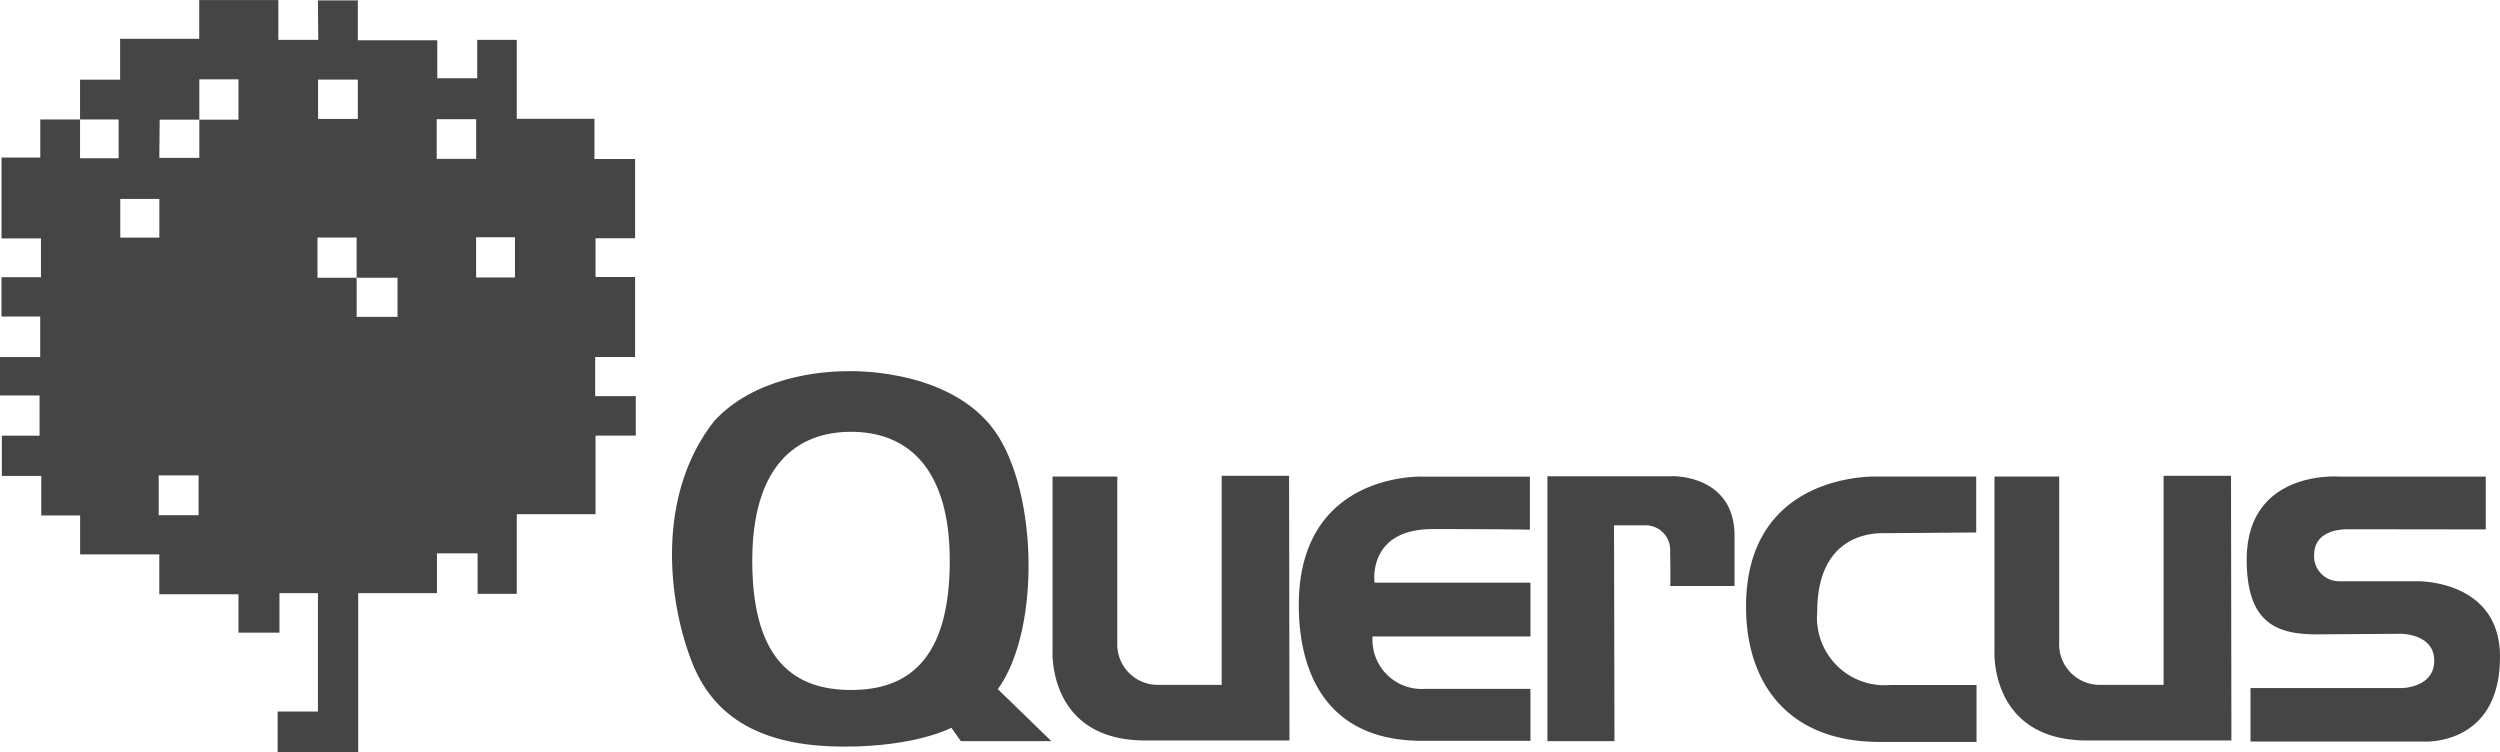 <svg xmlns="http://www.w3.org/2000/svg" width="200" height="60.196" viewBox="0 0 200 60.196"><g transform="translate(-17.123 -140.579)"><path d="M64.738,169.141h3.193v-6.4H64.766v-3.1h3.165V153.3H64.68v-3.215H58.466v-6.315H55.3v3.071H52.107v-3.043H45.749v-3.186H42.556l.028,3.157H39.391v-3.186h-6.33v3.1H26.732v3.272H23.526v3.183h3.088v3.1H23.526v-3.1H20.345v3.046h-3.1v6.469H20.4v3.1H17.241V165.9h3.1v3.243H17.123v3.072h3.165v3.216H17.271v3.221h3.153v3.162h3.108v3.118h6.336v3.187H36.2v3.071h3.28v-3.158h3.078V197.5H39.334v3.272h6.445V188.029h6.3v-3.186H55.33v3.243h3.136v-6.373h6.3v-6.286h3.222V172.27H64.738v-3.129ZM26.745,156.495h3.126v3.09H26.745v-3.09Zm6.265,25.3h-3.19v-3.183h3.19v3.183ZM36.2,150.152H33.069v3.057h-3.2l.028-3.057h3.172v-3.229H36.2v3.229Zm6.371-3.206h3.178v3.147H42.568v-3.147Zm6.356,18.98H45.655V162.8H42.522v-3.217h3.132V162.8h3.269v3.125Zm3.133-12.638v-3.171h3.155v3.171Zm6.265,9.49H55.212v-3.217h3.109v3.217Z" transform="translate(0 0)" fill="#464545"/><path d="M261.049,286.556c3.527-4.849,3.212-16.561-.63-21.158s-11.4-4.282-11.4-4.282c-2.267,0-7.431.5-10.643,3.967-4.723,5.982-3.716,14.482-1.763,19.394s6.361,6.674,12.155,6.674,8.565-1.511,8.565-1.511l.756,1.07h7.242l-4.282-4.156Zm-11.745.063c-4.365,0-7.9-2.2-7.9-10.327,0-7.619,3.539-10.327,7.9-10.327s7.9,2.708,7.9,10.327c0,8.123-3.539,10.327-7.9,10.327Z" transform="translate(-164.1 -90.842)" fill="#464545"/><path d="M371.817,294.953v16.728h-5.089a3.242,3.242,0,0,1-3.261-3.412V295.015h-5.181V308.97s-.4,7.16,7.435,7.16h11.519l-.031-21.177Z" transform="translate(-256.959 -116.312)" fill="#464545"/><path d="M677.328,294.953v16.728h-5.089a3.243,3.243,0,0,1-3.261-3.412V295.015H663.8V308.97s-.4,7.16,7.435,7.16h11.519l-.031-21.177Z" transform="translate(-487.119 -116.312)" fill="#464545"/><path d="M456.649,312.2h-8.505a3.935,3.935,0,0,1-4.126-4.194h12.631V303.7h-12.47s-.622-4.286,4.656-4.286,7.768.046,7.768.046v-4.241h-8.552s-9.935-.438-9.935,10.279c0,5.208,2.075,10.855,9.866,10.855h8.666V312.2Z" transform="translate(-317.089 -116.509)" fill="#464545"/><path d="M528.646,295.108h-9.975V316.3h5.365L524,299.034h2.419a1.967,1.967,0,0,1,2.069,2.1s.052,2.752,0,2.752h5.154v-4c0-4.926-5-4.786-5-4.786Z" transform="translate(-377.755 -116.428)" fill="#464545"/><path d="M588.77,306.019c0-6.291,4.556-6.291,5.288-6.291s7.43-.054,7.43-.054V295.2h-7.945s-10.468-.434-10.468,10.411c0,6.154,3.39,10.818,10.685,10.818h7.755v-4.555h-6.888a5.405,5.405,0,0,1-5.857-5.856Z" transform="translate(-426.269 -116.496)" fill="#464545"/><path d="M765.645,309.6c0-6.184-6.624-6.042-6.624-6.042h-6.246a2,2,0,0,1-2-2.1c0-2.094,2.437-2.06,2.747-2.06l10.983.014v-4.226H752.73s-7.348-.561-7.348,6.649c0,5.047,2.369,5.973,5.6,5.973l3.468-.024v0l3.258-.021s2.676-.022,2.676,2.149-2.587,2.193-2.587,2.193H745.685v4.277h13.84s6.119.416,6.119-6.777Z" transform="translate(-548.522 -116.48)" fill="#464545"/></g></svg>